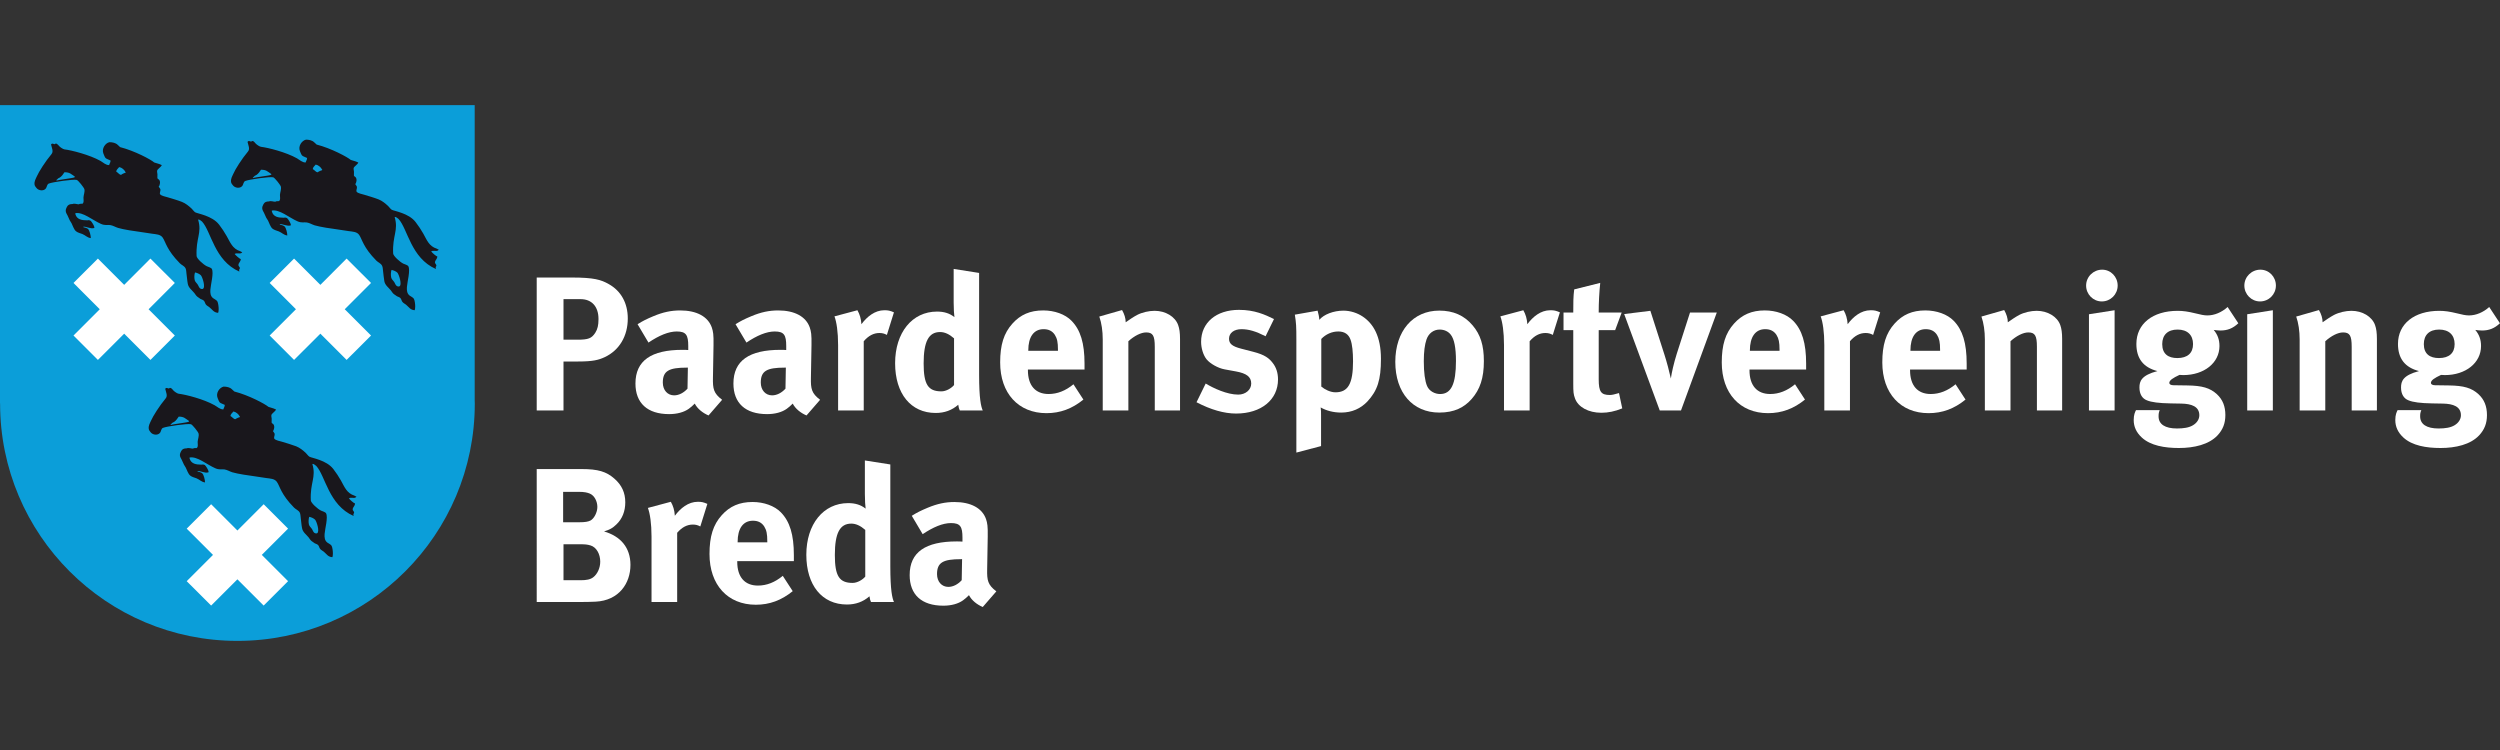 <?xml version="1.0" encoding="utf-8"?>
<!-- Generator: Adobe Illustrator 16.0.0, SVG Export Plug-In . SVG Version: 6.00 Build 0)  -->
<!DOCTYPE svg PUBLIC "-//W3C//DTD SVG 1.0//EN" "http://www.w3.org/TR/2001/REC-SVG-20010904/DTD/svg10.dtd">
<svg version="1.0" id="Layer_1" xmlns="http://www.w3.org/2000/svg" xmlns:xlink="http://www.w3.org/1999/xlink" x="0px" y="0px"
	 width="200px" height="60px" viewBox="0 0 200 60" enable-background="new 0 0 200 60" xml:space="preserve">
<rect x="0" y="0" width="200" height="60" fill="#333333" stroke="none"/>
<g>
	<g>
		<path fill="#0B9ED9" d="M37.976,32.047V8.409H0v23.868h0.007v0.009c0,10.483,8.501,18.985,18.987,18.985
			c10.486,0,18.989-8.502,18.989-18.985C37.983,32.205,37.979,32.127,37.976,32.047"/>
		<polygon fill="#FFFFFF" points="21.093,40.338 18.992,42.441 16.891,40.338 14.936,42.291 17.039,44.391 14.936,46.494 
			16.891,48.445 18.992,46.346 21.092,48.445 23.046,46.494 20.944,44.391 23.046,42.291 		"/>
		<polygon fill="#FFFFFF" points="12.034,20.686 9.934,22.788 7.832,20.686 5.88,22.637 7.98,24.741 5.88,26.842 7.832,28.793 
			9.934,26.694 12.034,28.793 13.987,26.842 11.887,24.741 13.987,22.637 		"/>
		<polygon fill="#FFFFFF" points="27.729,20.686 25.629,22.788 23.525,20.686 21.573,22.637 23.674,24.741 21.573,26.842 
			23.525,28.793 25.629,26.694 27.729,28.793 29.683,26.842 27.579,24.741 29.683,22.637 		"/>
		<path fill="#19171C" d="M31.323,21.594c-0.062,0.165-0.069,0.428-0.025,0.613c0.033,0.149,0.173,0.246,0.251,0.374
			c0.053,0.088,0.083,0.197,0.164,0.272c0.047,0.049,0.161,0.091,0.235,0.056c0.245-0.114-0.037-0.967-0.158-1.095
			C31.688,21.711,31.467,21.618,31.323,21.594 M20.879,13.578c-0.082,0.137-0.215,0.319-0.358,0.413
			c-0.051,0.026-0.101,0.056-0.152,0.083c-0.043,0.034-0.093,0.123-0.152,0.123c0.016,0.018,0.045,0.039,0.045,0.046
			c0.106-0.058,1.325-0.195,1.399-0.252c0-0.006,0.031-0.023,0.044-0.023v-0.045C21.393,13.718,21.314,13.578,20.879,13.578
			 M25.255,13.165c-0.084,0.121-0.229,0.201-0.229,0.367c0.128,0.055,0.239,0.25,0.389,0.25c0.041-0.043,0.283-0.16,0.345-0.16
			c0.007-0.026,0.041-0.068,0-0.068C25.666,13.373,25.461,13.199,25.255,13.165 M24.478,11.172c0.239,0,0.496,0.054,0.657,0.211
			c0.067,0.061,0.132,0.122,0.196,0.182c1.162,0.298,2.464,0.999,2.731,1.229c0.137,0.045,0.278,0.088,0.419,0.129
			c0.062,0.03,0.124,0.055,0.186,0.08c-0.067,0.164-0.344,0.319-0.373,0.44c-0.021,0.101,0.021,0.191,0.024,0.292
			c-0.001,0.104-0.003,0.204-0.004,0.309c0.018,0.061,0.083,0.086,0.127,0.126c0.082,0.069,0.099,0.24,0.07,0.345
			c-0.013,0.044-0.044,0.205-0.096,0.205c0.039,0.084,0.121,0.141,0.139,0.233c0.027,0.126-0.097,0.296-0.012,0.398
			c0.101,0.118,0.444,0.181,0.6,0.229c0.37,0.116,0.776,0.227,1.141,0.37c0.287,0.112,0.545,0.322,0.777,0.543
			c0.097,0.087,0.17,0.222,0.283,0.288c0.178,0.106,1.351,0.262,1.905,0.983c0.222,0.29,0.432,0.602,0.612,0.919
			c0.286,0.509,0.456,1.014,1.079,1.209c0.056,0.018,0.106,0.072,0.163,0.072c-0.095,0.181-0.329,0.075-0.501,0.107
			c-0.027,0.002-0.148,0.051-0.098,0.051c0.057,0.084,0.391,0.391,0.483,0.391c-0.017,0.244-0.16,0.265-0.19,0.466
			c-0.013,0.089,0.104,0.166,0.114,0.248c0.011,0.075-0.045,0.096-0.057,0.155c0.009,0.046,0.014,0.092,0.018,0.138
			c-2.006-0.881-2.251-3.211-2.988-4.004c-0.085-0.054-0.179-0.162-0.286-0.162l-0.022,0.021c0.314,1.068-0.194,1.464-0.123,2.903
			c0.009,0.198,0.54,0.683,0.817,0.815c0.103,0.049,0.35,0.111,0.4,0.212c0.171,0.322-0.088,1.252-0.116,1.655
			c-0.018,0.276,0.007,0.531,0.226,0.692c0.098,0.074,0.256,0.137,0.327,0.245c0.074,0.112,0.115,0.469,0.111,0.623
			c-0.004,0.05-0.012,0.276-0.041,0.276v0.021c-0.361-0.021-0.45-0.245-0.697-0.444c-0.099-0.079-0.219-0.129-0.293-0.231
			c-0.069-0.095-0.078-0.234-0.171-0.313c-0.08-0.065-0.163-0.081-0.253-0.125c-0.083-0.057-0.171-0.118-0.255-0.177
			c-0.104-0.08-0.162-0.206-0.244-0.303c-0.197-0.234-0.455-0.412-0.515-0.722c-0.053-0.268-0.065-0.554-0.104-0.825
			c-0.021-0.146-0.016-0.298-0.079-0.42c-0.097-0.197-0.313-0.258-0.456-0.406c-1.062-1.074-1.133-1.71-1.377-2.06
			c-0.182-0.26-0.532-0.259-0.845-0.304c-0.36-0.054-0.741-0.117-1.103-0.166c-0.13-0.007-1.226-0.173-1.617-0.296
			c-0.212-0.069-0.406-0.195-0.628-0.229c-0.235-0.035-0.404,0.057-0.747-0.095c-0.664-0.294-1.439-0.971-2.045-0.855l0.003,0.076
			c0.12,0.435,0.521,0.497,0.958,0.497c0.075-0.028,0.192-0.01,0.256,0.03c0.079,0.051,0.3,0.418,0.303,0.522
			c0,0.034,0.01,0.067-0.03,0.067c-0.256,0.077-0.58-0.112-0.848-0.112v0.045c0.117,0.026,0.273,0.06,0.368,0.136
			c0.131,0.109,0.228,0.543,0.228,0.731c-0.281-0.025-0.432-0.229-0.673-0.322c-0.169-0.068-0.379-0.11-0.52-0.229
			c-0.161-0.14-0.253-0.449-0.347-0.635c-0.051-0.078-0.099-0.157-0.147-0.235c-0.059-0.127-0.115-0.255-0.175-0.384
			c-0.061-0.125-0.137-0.218-0.146-0.37c-0.006-0.122,0.048-0.227,0.098-0.323c0.087-0.176,0.237-0.225,0.441-0.225
			c0.172-0.066,0.344,0.024,0.506,0.024c0.074-0.055,0.197-0.047,0.298-0.047c0.036-0.043,0.062-0.063,0.075-0.118
			c0.033-0.133-0.007-0.252,0-0.385c0.016-0.214,0.124-0.453,0.072-0.664c-0.03-0.125-0.491-0.707-0.609-0.739
			c-0.261-0.069-1.929,0.167-2.235,0.292c-0.149,0.06-0.149,0.272-0.23,0.385c-0.176,0.235-0.573,0.189-0.747-0.02
			c-0.06-0.072-0.144-0.17-0.159-0.265c-0.045-0.268,0.087-0.462,0.177-0.669c0.158-0.373,0.677-1.193,1.173-1.787
			c0.18-0.211,0.027-0.487-0.023-0.728c-0.008-0.031-0.026-0.065,0.013-0.065c0.075-0.107,0.179,0,0.273,0
			c0.035-0.042,0.099-0.063,0.156-0.036c0.074,0.038,0.137,0.125,0.195,0.188c0.076,0.086,0.311,0.25,0.426,0.264
			c0.563,0.066,2.012,0.431,2.88,0.922C23.976,12.791,24.174,13,24.451,13c0.036-0.134,0.117-0.209,0.117-0.366
			c-0.058-0.023,0.109,0.056-0.167-0.069c-0.277-0.124-0.244-0.077-0.408-0.48C23.832,11.687,24.15,11.246,24.478,11.172"/>
		<path fill="#19171C" d="M15.602,21.795c-0.063,0.164-0.068,0.428-0.026,0.614c0.034,0.144,0.173,0.244,0.25,0.37
			c0.058,0.091,0.086,0.199,0.163,0.274c0.05,0.048,0.162,0.092,0.235,0.058c0.247-0.115-0.035-0.968-0.158-1.093
			C15.964,21.913,15.744,21.819,15.602,21.795 M5.157,13.78c-0.084,0.135-0.216,0.319-0.357,0.412
			c-0.052,0.03-0.104,0.057-0.155,0.084c-0.042,0.035-0.092,0.123-0.149,0.123c0.015,0.016,0.044,0.038,0.044,0.044
			c0.104-0.054,1.325-0.194,1.399-0.252c0-0.006,0.028-0.022,0.045-0.022v-0.043C5.67,13.92,5.593,13.78,5.157,13.78 M9.531,13.367
			c-0.082,0.12-0.228,0.201-0.228,0.368c0.128,0.054,0.237,0.252,0.388,0.252c0.042-0.046,0.283-0.163,0.344-0.163
			c0.009-0.025,0.041-0.065,0-0.065C9.943,13.572,9.739,13.4,9.531,13.367 M8.752,11.375c0.242,0,0.5,0.053,0.661,0.211
			c0.067,0.06,0.131,0.121,0.196,0.184c1.159,0.294,2.464,0.993,2.731,1.229c0.136,0.042,0.276,0.085,0.416,0.127
			c0.063,0.028,0.125,0.054,0.188,0.083c-0.065,0.16-0.347,0.315-0.37,0.436c-0.024,0.102,0.018,0.192,0.021,0.294
			c-0.001,0.104-0.003,0.204-0.003,0.308c0.018,0.061,0.08,0.085,0.128,0.125c0.083,0.07,0.097,0.241,0.067,0.345
			c-0.013,0.045-0.043,0.207-0.097,0.207c0.04,0.083,0.123,0.141,0.145,0.232c0.024,0.127-0.101,0.297-0.017,0.397
			c0.103,0.122,0.445,0.183,0.6,0.232c0.374,0.115,0.776,0.225,1.142,0.369c0.286,0.113,0.545,0.323,0.778,0.542
			c0.096,0.089,0.172,0.225,0.283,0.291c0.177,0.106,1.348,0.264,1.905,0.982c0.224,0.291,0.43,0.602,0.609,0.92
			c0.289,0.507,0.46,1.01,1.083,1.211c0.054,0.018,0.104,0.069,0.162,0.069c-0.095,0.177-0.329,0.075-0.503,0.106
			c-0.028,0.006-0.147,0.054-0.095,0.054c0.056,0.082,0.391,0.392,0.481,0.392c-0.015,0.238-0.159,0.263-0.189,0.464
			c-0.018,0.09,0.103,0.167,0.116,0.25c0.008,0.073-0.049,0.094-0.059,0.152c0.007,0.048,0.011,0.093,0.017,0.141
			c-2.003-0.883-2.25-3.213-2.985-4.004c-0.084-0.052-0.18-0.164-0.29-0.164l-0.021,0.023c0.315,1.067-0.193,1.466-0.124,2.904
			c0.011,0.198,0.541,0.681,0.817,0.813c0.104,0.05,0.352,0.112,0.402,0.212c0.17,0.325-0.09,1.255-0.116,1.657
			c-0.02,0.274,0.007,0.532,0.226,0.691c0.096,0.072,0.255,0.138,0.328,0.245c0.071,0.111,0.113,0.469,0.109,0.624
			c-0.002,0.05-0.014,0.275-0.041,0.275v0.024c-0.361-0.024-0.451-0.249-0.698-0.446c-0.096-0.079-0.217-0.126-0.291-0.231
			c-0.069-0.095-0.077-0.233-0.173-0.311c-0.079-0.065-0.164-0.081-0.251-0.125c-0.084-0.061-0.167-0.12-0.252-0.178
			c-0.105-0.078-0.165-0.207-0.248-0.302c-0.2-0.236-0.454-0.414-0.514-0.721c-0.056-0.269-0.065-0.557-0.107-0.826
			c-0.021-0.148-0.015-0.299-0.075-0.423c-0.1-0.195-0.313-0.254-0.457-0.403c-1.058-1.073-1.132-1.71-1.375-2.058
			c-0.184-0.261-0.534-0.261-0.846-0.307c-0.36-0.054-0.74-0.118-1.104-0.166c-0.129-0.008-1.226-0.173-1.618-0.298
			c-0.211-0.064-0.407-0.194-0.627-0.226C8.585,17.97,8.416,18.06,8.072,17.91c-0.664-0.293-1.438-0.97-2.042-0.856v0.078
			c0.119,0.433,0.52,0.495,0.959,0.495c0.074-0.025,0.193-0.01,0.253,0.031c0.082,0.051,0.303,0.418,0.306,0.518
			c0,0.037,0.01,0.07-0.031,0.07c-0.258,0.076-0.579-0.116-0.846-0.116v0.046c0.114,0.029,0.27,0.062,0.365,0.138
			c0.132,0.109,0.229,0.542,0.229,0.734c-0.28-0.028-0.433-0.229-0.673-0.325c-0.168-0.067-0.381-0.11-0.519-0.229
			c-0.162-0.14-0.254-0.446-0.349-0.633c-0.048-0.078-0.097-0.156-0.147-0.239c-0.057-0.127-0.114-0.254-0.173-0.382
			c-0.059-0.124-0.139-0.218-0.146-0.37c-0.005-0.122,0.05-0.227,0.097-0.324c0.088-0.175,0.238-0.224,0.447-0.224
			c0.165-0.069,0.339,0.023,0.5,0.023c0.076-0.053,0.198-0.047,0.301-0.047c0.035-0.041,0.06-0.063,0.073-0.119
			c0.033-0.131-0.007-0.25,0.002-0.384c0.012-0.215,0.123-0.449,0.073-0.659c-0.032-0.129-0.493-0.712-0.612-0.744
			c-0.26-0.068-1.926,0.167-2.236,0.293c-0.148,0.059-0.147,0.271-0.23,0.385C3.5,15.306,3.1,15.258,2.928,15.05
			c-0.06-0.072-0.145-0.17-0.161-0.264c-0.046-0.269,0.087-0.462,0.177-0.671c0.16-0.372,0.678-1.19,1.176-1.786
			c0.177-0.213,0.025-0.488-0.025-0.727c-0.006-0.033-0.026-0.066,0.011-0.066c0.076-0.107,0.182,0,0.275,0
			c0.035-0.045,0.098-0.064,0.156-0.037c0.071,0.038,0.139,0.124,0.196,0.188c0.074,0.087,0.31,0.248,0.426,0.263
			c0.561,0.066,2.01,0.434,2.88,0.922c0.217,0.124,0.414,0.336,0.691,0.336c0.036-0.139,0.117-0.21,0.117-0.37
			c-0.056-0.023,0.108,0.055-0.164-0.069c-0.276-0.124-0.244-0.077-0.409-0.48C8.111,11.891,8.426,11.448,8.752,11.375"/>
		<path fill="#19171C" d="M24.739,41.346c-0.06,0.166-0.068,0.432-0.026,0.613c0.033,0.148,0.173,0.248,0.252,0.373
			c0.054,0.09,0.083,0.197,0.162,0.277c0.05,0.043,0.164,0.088,0.234,0.055c0.245-0.115-0.034-0.969-0.157-1.094
			C25.103,41.467,24.883,41.369,24.739,41.346 M14.298,33.33c-0.086,0.139-0.219,0.32-0.359,0.416
			c-0.054,0.025-0.106,0.055-0.156,0.082c-0.043,0.033-0.093,0.121-0.152,0.121c0.016,0.014,0.048,0.039,0.048,0.047
			c0.103-0.057,1.324-0.195,1.396-0.252c0-0.008,0.031-0.023,0.046-0.023v-0.043C14.809,33.473,14.729,33.33,14.298,33.33
			 M18.67,32.918c-0.083,0.123-0.23,0.201-0.23,0.367c0.129,0.057,0.241,0.252,0.391,0.252c0.04-0.043,0.283-0.16,0.345-0.16
			c0.007-0.025,0.04-0.066,0-0.066C19.081,33.125,18.875,32.951,18.67,32.918 M17.891,30.928c0.242,0,0.498,0.051,0.658,0.211
			c0.067,0.061,0.132,0.123,0.199,0.182c1.159,0.297,2.462,0.998,2.729,1.228c0.141,0.048,0.278,0.091,0.419,0.132
			c0.062,0.026,0.125,0.055,0.188,0.08c-0.069,0.163-0.346,0.317-0.371,0.438c-0.025,0.105,0.019,0.195,0.022,0.295
			c-0.002,0.104-0.004,0.205-0.006,0.307c0.018,0.064,0.083,0.088,0.128,0.127c0.082,0.072,0.099,0.242,0.07,0.346
			c-0.014,0.047-0.046,0.205-0.097,0.205c0.04,0.086,0.125,0.144,0.142,0.234c0.024,0.127-0.099,0.297-0.015,0.396
			c0.1,0.121,0.444,0.184,0.599,0.229c0.373,0.115,0.777,0.228,1.144,0.369c0.286,0.114,0.545,0.323,0.778,0.545
			c0.095,0.088,0.169,0.222,0.282,0.287c0.177,0.104,1.349,0.265,1.902,0.979c0.225,0.291,0.432,0.605,0.613,0.924
			c0.286,0.509,0.456,1.011,1.081,1.209c0.053,0.019,0.104,0.07,0.161,0.07c-0.093,0.18-0.326,0.076-0.501,0.105
			c-0.027,0.006-0.146,0.055-0.094,0.055c0.056,0.082,0.387,0.391,0.48,0.391c-0.017,0.24-0.159,0.265-0.188,0.465
			c-0.017,0.091,0.103,0.168,0.113,0.248c0.013,0.074-0.046,0.099-0.057,0.156c0.006,0.045,0.012,0.092,0.018,0.137
			c-2.004-0.881-2.252-3.213-2.988-4.002c-0.085-0.055-0.181-0.166-0.289-0.166l-0.02,0.021c0.316,1.07-0.197,1.469-0.126,2.906
			c0.01,0.197,0.544,0.684,0.818,0.813c0.104,0.049,0.35,0.113,0.401,0.215c0.174,0.32-0.089,1.252-0.117,1.652
			c-0.019,0.277,0.007,0.533,0.225,0.693c0.101,0.072,0.259,0.139,0.329,0.244c0.074,0.111,0.113,0.469,0.109,0.625
			c-0.002,0.051-0.012,0.275-0.038,0.275v0.021c-0.364-0.021-0.45-0.246-0.697-0.445c-0.097-0.077-0.218-0.127-0.293-0.231
			c-0.071-0.094-0.076-0.234-0.172-0.31c-0.078-0.065-0.163-0.082-0.252-0.125c-0.085-0.058-0.17-0.116-0.253-0.18
			c-0.104-0.078-0.163-0.203-0.247-0.306c-0.199-0.231-0.454-0.408-0.513-0.719c-0.056-0.27-0.066-0.559-0.107-0.826
			c-0.021-0.145-0.017-0.297-0.076-0.422c-0.099-0.193-0.314-0.254-0.458-0.402c-1.059-1.073-1.129-1.711-1.374-2.057
			c-0.183-0.264-0.533-0.264-0.846-0.309c-0.36-0.053-0.743-0.117-1.104-0.166c-0.128-0.008-1.223-0.172-1.619-0.295
			c-0.209-0.066-0.405-0.195-0.625-0.229c-0.233-0.035-0.402,0.057-0.746-0.099c-0.664-0.289-1.439-0.97-2.046-0.853l0.002,0.074
			c0.12,0.434,0.52,0.496,0.961,0.496c0.073-0.025,0.192-0.008,0.255,0.029c0.08,0.051,0.301,0.418,0.301,0.52
			c0,0.035,0.014,0.07-0.031,0.07c-0.254,0.078-0.579-0.113-0.847-0.113v0.043c0.119,0.031,0.275,0.063,0.367,0.139
			c0.132,0.109,0.23,0.545,0.23,0.734c-0.28-0.027-0.433-0.229-0.674-0.324c-0.17-0.067-0.38-0.11-0.519-0.229
			c-0.162-0.142-0.255-0.446-0.35-0.633c-0.049-0.08-0.098-0.16-0.145-0.238c-0.059-0.127-0.115-0.254-0.176-0.383
			c-0.058-0.125-0.14-0.22-0.147-0.369c-0.003-0.123,0.049-0.229,0.099-0.323c0.087-0.177,0.237-0.226,0.444-0.226
			c0.169-0.067,0.344,0.022,0.504,0.022c0.074-0.053,0.196-0.047,0.3-0.047c0.035-0.041,0.061-0.063,0.073-0.119
			c0.032-0.131-0.008-0.252,0-0.383c0.017-0.215,0.124-0.451,0.072-0.664c-0.029-0.123-0.49-0.707-0.609-0.738
			c-0.26-0.069-1.927,0.164-2.236,0.291c-0.15,0.06-0.147,0.271-0.229,0.386c-0.177,0.235-0.575,0.188-0.746-0.019
			c-0.061-0.074-0.145-0.174-0.161-0.268c-0.046-0.268,0.087-0.461,0.177-0.67c0.159-0.371,0.676-1.191,1.172-1.783
			c0.181-0.215,0.029-0.488-0.023-0.73c-0.006-0.033-0.025-0.063,0.014-0.063c0.074-0.108,0.179,0,0.275,0
			c0.033-0.045,0.096-0.065,0.154-0.037c0.073,0.037,0.14,0.125,0.195,0.188c0.076,0.086,0.312,0.252,0.426,0.266
			c0.562,0.063,2.011,0.432,2.882,0.924c0.216,0.119,0.414,0.33,0.693,0.33c0.033-0.135,0.114-0.211,0.114-0.367
			c-0.056-0.021,0.109,0.055-0.166-0.068c-0.276-0.123-0.244-0.077-0.407-0.479C17.246,31.439,17.563,31,17.891,30.928"/>
	</g>
	<g>
		<path fill="#FFFFFF" d="M47.651,48.133c-0.337,0.014-0.781,0.029-1.362,0.029h-3.352V37.525h3.597
			c1.301,0,1.974,0.199,2.617,0.766c0.597,0.52,0.872,1.133,0.872,1.898c0,0.719-0.245,1.33-0.719,1.774
			c-0.306,0.291-0.49,0.396-0.979,0.552c1.316,0.383,2.112,1.284,2.112,2.678C50.437,46.662,49.519,48.041,47.651,48.133z
			 M47.177,39.484c-0.184-0.076-0.413-0.137-0.888-0.137H45.05v2.434h1.27c0.505,0,0.735-0.047,0.918-0.139
			c0.291-0.152,0.551-0.658,0.551-1.086C47.789,40.113,47.56,39.639,47.177,39.484z M47.238,43.633
			c-0.26-0.076-0.429-0.092-0.827-0.092H45.08v2.877h1.393c0.444,0,0.766-0.061,0.995-0.244c0.321-0.246,0.551-0.736,0.551-1.24
			C48.019,44.32,47.712,43.77,47.238,43.633z"/>
		<path fill="#FFFFFF" d="M56.025,42.117c-0.199-0.107-0.368-0.152-0.597-0.152c-0.459,0-0.872,0.213-1.255,0.658v5.539h-2.051
			v-5.234c0-1.055-0.123-1.852-0.291-2.295l1.836-0.49c0.184,0.322,0.291,0.674,0.321,1.117c0.444-0.596,1.071-1.117,1.836-1.117
			c0.306,0,0.444,0.031,0.765,0.168L56.025,42.117z"/>
		<path fill="#FFFFFF" d="M58.98,44.887v0.063c0,1.209,0.597,1.896,1.653,1.896c0.704,0,1.362-0.26,1.989-0.779l0.796,1.226
			c-0.903,0.733-1.852,1.086-2.954,1.086c-2.25,0-3.704-1.592-3.704-4.058c0-1.405,0.291-2.34,0.979-3.104
			c0.643-0.721,1.423-1.057,2.464-1.057c0.903,0,1.76,0.307,2.265,0.825c0.719,0.734,1.041,1.791,1.041,3.429v0.476H58.98V44.887z
			 M61.383,43.295c0-0.58-0.062-0.887-0.245-1.178c-0.199-0.307-0.49-0.459-0.903-0.459c-0.781,0-1.225,0.611-1.225,1.699v0.029
			h2.373V43.295z"/>
		<path fill="#FFFFFF" d="M69.68,48.162c-0.061-0.121-0.092-0.244-0.123-0.459c-0.505,0.443-1.102,0.658-1.806,0.658
			c-1.99,0-3.245-1.545-3.245-3.979c0-2.448,1.362-4.133,3.352-4.133c0.566,0,1.01,0.14,1.393,0.442
			c-0.03-0.168-0.061-0.703-0.061-1.162v-2.692l2.036,0.319V45.3c0,1.929,0.153,2.558,0.291,2.861L69.68,48.162L69.68,48.162z
			 M69.221,42.393c-0.383-0.336-0.75-0.504-1.117-0.504c-0.918,0-1.316,0.764-1.316,2.51c0,1.685,0.352,2.234,1.423,2.234
			c0.383,0,0.811-0.262,1.01-0.506V42.393z"/>
		<path fill="#FFFFFF" d="M78.62,48.561c-0.474-0.199-0.903-0.551-1.102-0.949c-0.153,0.154-0.322,0.308-0.475,0.414
			c-0.383,0.275-0.934,0.429-1.576,0.429c-1.745,0-2.694-0.888-2.694-2.449c0-1.836,1.271-2.692,3.765-2.692
			c0.153,0,0.291,0,0.459,0.016v-0.32c0-0.873-0.168-1.164-0.918-1.164c-0.658,0-1.423,0.322-2.265,0.887l-0.872-1.469
			c0.413-0.26,0.719-0.412,1.27-0.643c0.766-0.32,1.423-0.459,2.143-0.459c1.316,0,2.219,0.49,2.525,1.361
			c0.107,0.322,0.153,0.565,0.138,1.408l-0.046,2.633c-0.015,0.856,0.046,1.225,0.735,1.744L78.62,48.561z M76.875,44.734
			c-1.423,0-1.913,0.26-1.913,1.193c0,0.612,0.383,1.024,0.903,1.024c0.383,0,0.766-0.199,1.072-0.535l0.03-1.685h-0.092V44.734z"/>
	</g>
	<g>
		<path fill="#FFFFFF" d="M48.386,28.568c-0.49,0.229-0.949,0.352-2.127,0.352H45.08v3.917h-2.143V22.202h2.801
			c1.806,0,2.357,0.184,2.954,0.521c0.995,0.551,1.531,1.53,1.531,2.755C50.223,26.885,49.549,28.018,48.386,28.568z M46.442,23.931
			H45.08v3.245h1.117c0.873,0,1.133-0.107,1.423-0.551c0.184-0.291,0.26-0.597,0.26-1.102
			C47.881,24.528,47.345,23.931,46.442,23.931z"/>
		<path fill="#FFFFFF" d="M56.683,33.236c-0.474-0.199-0.903-0.551-1.102-0.949c-0.153,0.154-0.322,0.307-0.475,0.414
			c-0.383,0.275-0.934,0.428-1.576,0.428c-1.745,0-2.694-0.887-2.694-2.447c0-1.837,1.271-2.695,3.765-2.695
			c0.153,0,0.291,0,0.459,0.015v-0.321c0-0.872-0.168-1.163-0.918-1.163c-0.658,0-1.423,0.321-2.265,0.888l-0.872-1.469
			c0.413-0.26,0.719-0.413,1.27-0.643c0.766-0.322,1.423-0.459,2.143-0.459c1.316,0,2.219,0.49,2.525,1.362
			c0.107,0.321,0.153,0.566,0.138,1.408l-0.046,2.633c-0.015,0.858,0.046,1.224,0.735,1.745L56.683,33.236z M54.938,29.41
			c-1.423,0-1.913,0.26-1.913,1.193c0,0.613,0.383,1.025,0.903,1.025c0.383,0,0.766-0.199,1.072-0.535l0.03-1.684H54.938z"/>
		<path fill="#FFFFFF" d="M64.521,33.236c-0.474-0.199-0.903-0.551-1.102-0.949c-0.153,0.154-0.322,0.307-0.475,0.414
			c-0.383,0.275-0.934,0.428-1.576,0.428c-1.745,0-2.694-0.887-2.694-2.447c0-1.837,1.271-2.695,3.765-2.695
			c0.153,0,0.291,0,0.459,0.015v-0.321c0-0.872-0.168-1.163-0.918-1.163c-0.658,0-1.423,0.321-2.265,0.888l-0.872-1.469
			c0.413-0.26,0.719-0.413,1.27-0.643c0.766-0.322,1.423-0.459,2.143-0.459c1.316,0,2.219,0.49,2.525,1.362
			c0.107,0.321,0.153,0.566,0.138,1.408l-0.046,2.633c-0.015,0.858,0.046,1.224,0.735,1.745L64.521,33.236z M62.776,29.41
			c-1.423,0-1.913,0.26-1.913,1.193c0,0.613,0.383,1.025,0.903,1.025c0.383,0,0.766-0.199,1.072-0.535l0.03-1.684H62.776z"/>
		<path fill="#FFFFFF" d="M70.951,26.793c-0.199-0.107-0.368-0.153-0.597-0.153c-0.459,0-0.872,0.214-1.255,0.658v5.54h-2.051
			v-5.234c0-1.056-0.123-1.852-0.291-2.295l1.836-0.49c0.184,0.321,0.291,0.673,0.321,1.117c0.444-0.597,1.071-1.117,1.836-1.117
			c0.306,0,0.444,0.031,0.765,0.168L70.951,26.793z"/>
		<path fill="#FFFFFF" d="M76.783,32.838c-0.061-0.121-0.092-0.244-0.123-0.459c-0.505,0.443-1.102,0.658-1.806,0.658
			c-1.99,0-3.245-1.545-3.245-3.979c0-2.449,1.362-4.132,3.352-4.132c0.566,0,1.01,0.138,1.393,0.444
			c-0.03-0.168-0.061-0.704-0.061-1.163v-2.693l2.036,0.321v8.142c0,1.927,0.153,2.557,0.291,2.861H76.783z M76.324,27.068
			c-0.383-0.336-0.75-0.505-1.117-0.505c-0.918,0-1.316,0.765-1.316,2.51c0,1.684,0.352,2.236,1.423,2.236
			c0.383,0,0.811-0.262,1.01-0.506V27.068z"/>
		<path fill="#FFFFFF" d="M82.233,29.563v0.062c0,1.209,0.597,1.896,1.653,1.896c0.704,0,1.362-0.26,1.989-0.779l0.796,1.224
			c-0.903,0.735-1.852,1.087-2.954,1.087c-2.25,0-3.704-1.592-3.704-4.056c0-1.408,0.291-2.342,0.979-3.107
			c0.643-0.719,1.423-1.056,2.464-1.056c0.903,0,1.76,0.306,2.265,0.827c0.719,0.734,1.041,1.791,1.041,3.428v0.474H82.233z
			 M84.636,27.972c0-0.582-0.062-0.888-0.245-1.179c-0.199-0.306-0.49-0.459-0.903-0.459c-0.781,0-1.225,0.612-1.225,1.699v0.031
			h2.373V27.972z"/>
		<path fill="#FFFFFF" d="M92.382,32.838v-5.096c0-0.888-0.153-1.148-0.689-1.148c-0.413,0-0.949,0.275-1.423,0.704v5.54h-2.051
			V27.16c0-0.673-0.092-1.316-0.275-1.836l1.821-0.52c0.184,0.321,0.291,0.658,0.291,0.979c0.306-0.214,0.566-0.398,0.903-0.582
			c0.413-0.214,0.949-0.336,1.408-0.336c0.873,0,1.638,0.459,1.882,1.132c0.107,0.291,0.153,0.627,0.153,1.117v5.724H92.382z"/>
		<path fill="#FFFFFF" d="M98.889,33.084c-0.964,0-2.021-0.307-3.168-0.904l0.734-1.498c0.627,0.381,1.714,0.887,2.602,0.887
			c0.582,0,1.041-0.383,1.041-0.887c0-0.537-0.383-0.813-1.209-0.965l-0.918-0.168c-0.521-0.092-1.163-0.459-1.438-0.796
			c-0.275-0.336-0.444-0.903-0.444-1.408c0-1.531,1.209-2.556,3.03-2.556c1.255,0,2.081,0.383,2.801,0.735l-0.673,1.377
			c-0.781-0.398-1.348-0.566-1.929-0.566c-0.597,0-0.995,0.306-0.995,0.765c0,0.398,0.26,0.612,0.979,0.796l0.949,0.245
			c0.964,0.245,1.286,0.536,1.562,0.888c0.291,0.368,0.429,0.812,0.429,1.332C102.24,31.98,100.895,33.084,98.889,33.084z"/>
		<path fill="#FFFFFF" d="M109.391,32.119c-0.537,0.566-1.24,0.887-2.098,0.887c-0.611,0-1.193-0.152-1.639-0.412
			c0.031,0.184,0.031,0.412,0.031,0.643v2.449l-1.976,0.521v-9.06c0-1.025-0.015-1.316-0.122-1.974l1.821-0.321
			c0.075,0.275,0.123,0.49,0.138,0.734c0.354-0.429,1.133-0.734,1.93-0.734c0.551,0,1.116,0.184,1.545,0.474
			c0.842,0.566,1.455,1.577,1.455,3.382C110.477,30.39,110.2,31.246,109.391,32.119z M108.043,27.176
			c-0.152-0.429-0.475-0.658-0.98-0.658c-0.504,0-0.994,0.214-1.36,0.597v3.811c0.274,0.229,0.719,0.459,1.133,0.459
			c1.011,0,1.407-0.689,1.407-2.479C108.241,28.155,108.182,27.558,108.043,27.176z"/>
		<path fill="#FFFFFF" d="M117.732,31.92c-0.599,0.674-1.379,1.086-2.588,1.086c-2.127,0-3.52-1.591-3.52-4.055
			c0-2.464,1.407-4.102,3.52-4.102c1.117,0,1.989,0.382,2.664,1.178c0.627,0.735,0.902,1.592,0.902,2.862
			C118.712,30.237,118.404,31.154,117.732,31.92z M116.063,26.778c-0.197-0.26-0.52-0.413-0.888-0.413
			c-0.489,0-0.888,0.306-1.056,0.795c-0.139,0.414-0.215,0.964-0.215,1.745c0,0.903,0.093,1.576,0.261,1.974
			c0.185,0.43,0.644,0.643,1.041,0.643c0.888,0,1.271-0.795,1.271-2.647C116.477,27.818,116.339,27.13,116.063,26.778z"/>
		<path fill="#FFFFFF" d="M124.223,26.793c-0.197-0.107-0.367-0.153-0.597-0.153c-0.459,0-0.872,0.214-1.255,0.658v5.54h-2.051
			v-5.234c0-1.056-0.123-1.852-0.291-2.295l1.837-0.49c0.184,0.321,0.291,0.673,0.321,1.117c0.442-0.597,1.07-1.117,1.836-1.117
			c0.307,0,0.443,0.031,0.766,0.168L124.223,26.793z"/>
		<path fill="#FFFFFF" d="M128.111,33.021c-1.041,0-1.866-0.459-2.111-1.147c-0.122-0.337-0.139-0.489-0.139-1.209v-4.254h-0.779
			v-1.408h0.779c0-0.765,0-1.271,0.076-1.852l2.082-0.52c-0.076,0.719-0.123,1.576-0.123,2.372h1.838l-0.521,1.408h-1.316v3.933
			c0,0.994,0.185,1.255,0.889,1.255c0.184,0,0.367-0.047,0.734-0.154l0.26,1.226C129.184,32.914,128.646,33.021,128.111,33.021z"/>
		<path fill="#FFFFFF" d="M134.479,32.838h-1.699l-2.846-7.713l2.096-0.26l1.134,3.535c0.168,0.521,0.397,1.377,0.505,1.883
			c0.063-0.459,0.229-1.209,0.475-1.99l1.057-3.291h2.143L134.479,32.838z"/>
		<path fill="#FFFFFF" d="M139.96,29.563v0.062c0,1.209,0.597,1.896,1.653,1.896c0.703,0,1.361-0.26,1.988-0.779l0.797,1.224
			c-0.902,0.735-1.853,1.087-2.955,1.087c-2.248,0-3.702-1.592-3.702-4.056c0-1.408,0.291-2.342,0.979-3.107
			c0.643-0.719,1.422-1.056,2.463-1.056c0.903,0,1.76,0.306,2.266,0.827c0.72,0.734,1.041,1.791,1.041,3.428v0.474H139.96z
			 M142.363,27.972c0-0.582-0.063-0.888-0.245-1.179c-0.199-0.306-0.489-0.459-0.903-0.459c-0.779,0-1.224,0.612-1.224,1.699v0.031
			h2.372V27.972z"/>
		<path fill="#FFFFFF" d="M149.85,26.793c-0.199-0.107-0.367-0.153-0.598-0.153c-0.459,0-0.872,0.214-1.255,0.658v5.54h-2.052
			v-5.234c0-1.056-0.121-1.852-0.291-2.295l1.838-0.49c0.184,0.321,0.291,0.673,0.32,1.117c0.443-0.597,1.071-1.117,1.838-1.117
			c0.306,0,0.442,0.031,0.765,0.168L149.85,26.793z"/>
		<path fill="#FFFFFF" d="M152.805,29.563v0.062c0,1.209,0.596,1.896,1.652,1.896c0.704,0,1.361-0.26,1.988-0.779l0.797,1.224
			c-0.902,0.735-1.852,1.087-2.954,1.087c-2.249,0-3.703-1.592-3.703-4.056c0-1.408,0.291-2.342,0.979-3.107
			c0.643-0.719,1.422-1.056,2.463-1.056c0.904,0,1.761,0.306,2.266,0.827c0.721,0.734,1.041,1.791,1.041,3.428v0.474H152.805z
			 M155.207,27.972c0-0.582-0.063-0.888-0.245-1.179c-0.198-0.306-0.489-0.459-0.903-0.459c-0.779,0-1.224,0.612-1.224,1.699v0.031
			h2.372V27.972z"/>
		<path fill="#FFFFFF" d="M162.953,32.838v-5.096c0-0.888-0.153-1.148-0.688-1.148c-0.414,0-0.949,0.275-1.425,0.704v5.54h-2.051
			V27.16c0-0.673-0.092-1.316-0.274-1.836l1.82-0.52c0.184,0.321,0.291,0.658,0.291,0.979c0.307-0.214,0.566-0.398,0.902-0.582
			c0.412-0.214,0.949-0.336,1.408-0.336c0.871,0,1.638,0.459,1.883,1.132c0.105,0.291,0.152,0.627,0.152,1.117v5.724H162.953z"/>
		<path fill="#FFFFFF" d="M168.143,24.115c-0.688,0-1.254-0.566-1.254-1.27c0-0.704,0.58-1.271,1.284-1.271
			c0.688,0,1.24,0.566,1.24,1.271C169.413,23.548,168.848,24.115,168.143,24.115z M167.117,32.838V25.14l2.051-0.321v8.019H167.117z
			"/>
		<path fill="#FFFFFF" d="M177.633,26.441c-0.199,0-0.414-0.03-0.535-0.046c0.305,0.368,0.459,0.765,0.459,1.286
			c0,1.347-1.226,2.326-2.894,2.326c-0.093,0-0.153,0-0.306-0.015c-0.521,0.245-0.813,0.429-0.813,0.643
			c0,0.107,0.122,0.184,0.337,0.184l1.103,0.016c1.193,0.016,1.82,0.199,2.371,0.704c0.461,0.429,0.674,0.965,0.674,1.668
			c0,0.657-0.198,1.164-0.627,1.623c-0.688,0.733-1.867,1.01-3.092,1.01c-1.117,0-2.266-0.185-2.97-0.842
			c-0.428-0.397-0.644-0.856-0.644-1.394c0-0.428,0.107-0.643,0.185-0.795h1.897c-0.076,0.185-0.092,0.289-0.092,0.504
			c0,0.627,0.521,0.965,1.469,0.965c0.521,0,0.965-0.063,1.285-0.26c0.308-0.184,0.506-0.475,0.506-0.797
			c0-0.703-0.627-0.918-1.438-0.934l-0.872-0.016c-0.918-0.016-1.515-0.092-1.882-0.244c-0.368-0.139-0.599-0.49-0.599-1.025
			c0-0.505,0.154-0.979,1.439-1.316c-1.133-0.291-1.684-1.01-1.684-2.173c0-1.607,1.301-2.647,3.306-2.647
			c0.443,0,0.843,0.061,1.407,0.199c0.43,0.107,0.704,0.168,0.965,0.168c0.566,0,1.146-0.245,1.622-0.673l0.856,1.301
			C178.627,26.273,178.197,26.441,177.633,26.441z M174.204,26.365c-0.78,0-1.226,0.428-1.226,1.163c0,0.796,0.49,1.117,1.209,1.117
			c0.813,0,1.256-0.398,1.256-1.117C175.443,26.793,174.984,26.365,174.204,26.365z"/>
		<path fill="#FFFFFF" d="M180.803,24.115c-0.688,0-1.255-0.566-1.255-1.27c0-0.704,0.581-1.271,1.285-1.271
			c0.688,0,1.239,0.566,1.239,1.271C182.072,23.548,181.507,24.115,180.803,24.115z M179.777,32.838V25.14l2.051-0.321v8.019
			H179.777z"/>
		<path fill="#FFFFFF" d="M188.135,32.838v-5.096c0-0.888-0.152-1.148-0.688-1.148c-0.414,0-0.949,0.275-1.424,0.704v5.54h-2.051
			V27.16c0-0.673-0.093-1.316-0.275-1.836l1.82-0.52c0.185,0.321,0.291,0.658,0.291,0.979c0.307-0.214,0.566-0.398,0.902-0.582
			c0.413-0.214,0.949-0.336,1.408-0.336c0.872,0,1.638,0.459,1.883,1.132c0.105,0.291,0.152,0.627,0.152,1.117v5.724H188.135z"/>
		<path fill="#FFFFFF" d="M198.561,26.441c-0.199,0-0.414-0.03-0.537-0.046c0.307,0.368,0.459,0.765,0.459,1.286
			c0,1.347-1.225,2.326-2.893,2.326c-0.092,0-0.152,0-0.306-0.015c-0.521,0.245-0.812,0.429-0.812,0.643
			c0,0.107,0.123,0.184,0.336,0.184l1.103,0.016c1.194,0.016,1.821,0.199,2.372,0.704c0.46,0.429,0.674,0.965,0.674,1.668
			c0,0.657-0.199,1.164-0.628,1.623c-0.688,0.733-1.867,1.01-3.091,1.01c-1.117,0-2.266-0.185-2.971-0.842
			c-0.428-0.397-0.643-0.856-0.643-1.394c0-0.428,0.107-0.643,0.184-0.795h1.898c-0.077,0.185-0.094,0.289-0.094,0.504
			c0,0.627,0.521,0.965,1.471,0.965c0.521,0,0.964-0.063,1.285-0.26c0.307-0.184,0.506-0.475,0.506-0.797
			c0-0.703-0.628-0.918-1.439-0.934l-0.871-0.016c-0.918-0.016-1.516-0.092-1.883-0.244c-0.367-0.139-0.598-0.49-0.598-1.025
			c0-0.505,0.152-0.979,1.438-1.316c-1.131-0.291-1.683-1.01-1.683-2.173c0-1.607,1.302-2.647,3.306-2.647
			c0.443,0,0.842,0.061,1.408,0.199c0.428,0.107,0.703,0.168,0.965,0.168c0.565,0,1.146-0.245,1.621-0.673l0.857,1.301
			C199.555,26.273,199.125,26.441,198.561,26.441z M195.131,26.365c-0.779,0-1.225,0.428-1.225,1.163
			c0,0.796,0.49,1.117,1.209,1.117c0.812,0,1.255-0.398,1.255-1.117C196.37,26.793,195.911,26.365,195.131,26.365z"/>
	</g>
</g>
</svg>
